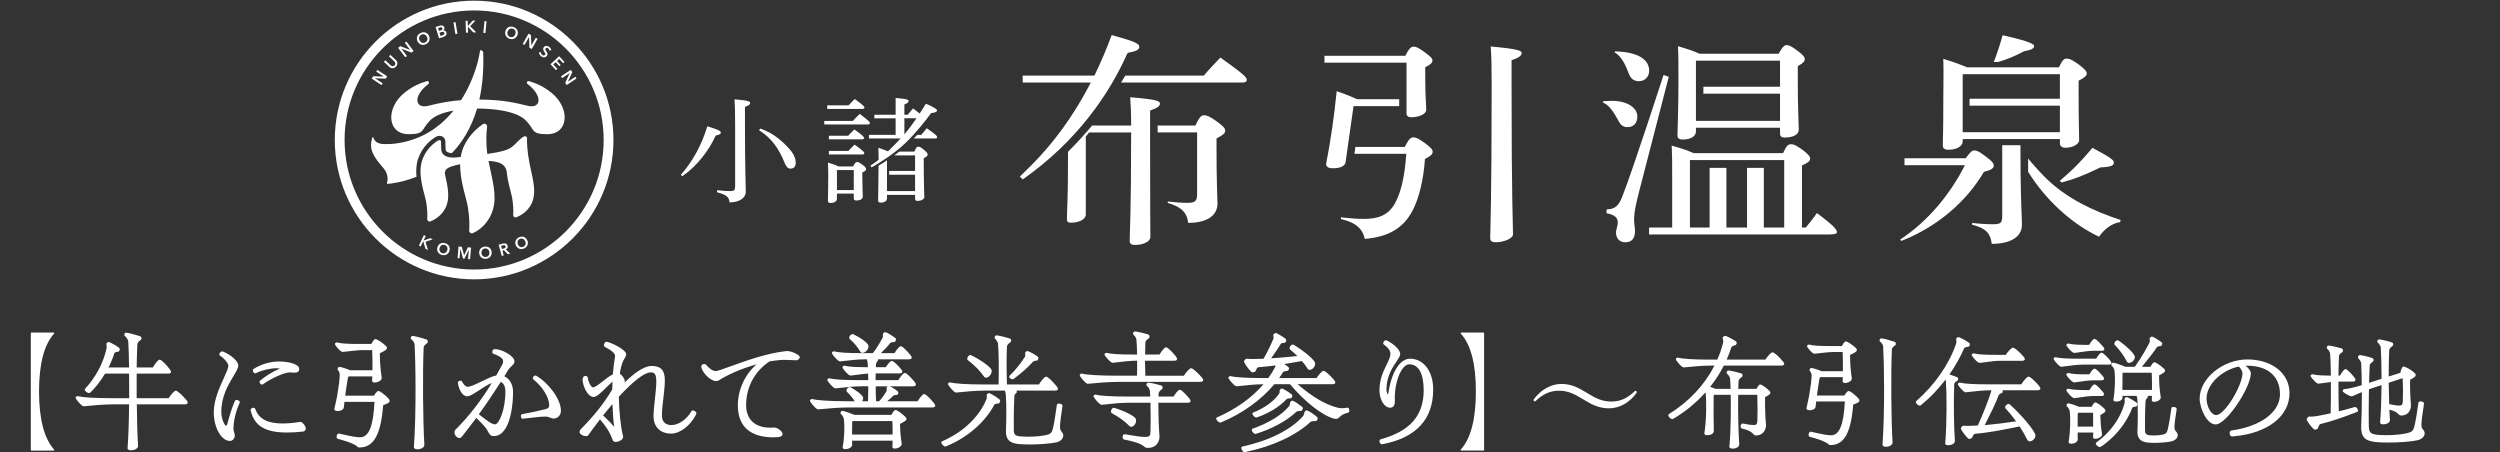 <?xml version="1.0" encoding="UTF-8"?>
<svg id="_レイヤー_2" xmlns="http://www.w3.org/2000/svg" version="1.1" viewBox="0 0 1635.98 296.06">
  <rect x="0" y="0" width="1635.98" height="296.06" fill="#333333" stroke="none"/>
  <!-- Generator: Adobe Illustrator 29.6.1, SVG Export Plug-In . SVG Version: 2.1.1 Build 9)  -->
  <defs>
    <style>
      .st0 {
        fill: #fff;
      }
    </style>
  </defs>
  <g>
    <g>
      <path class="st0" d="M471.7,86.79c0-1.05-1.09-1.74-8.84-4.15-3.81,12.8-10.24,23.88-17.31,31.71l.93.98c9.39-6.4,17.46-16.79,21.88-26.66,2.32-.38,3.41-1.05,3.33-1.88Z"/>
      <path class="st0" d="M480.67,65.02c.23,3.4.39,7.86.39,16.55v40.07c0,2.8-.54,3.41-3.27,3.41s-5.74-.23-8.45-.61l-.15,1.36c6.66,1.73,7.91,3.4,8.22,6.65,6.36,0,10.62-2.87,10.62-6.95s-.54-15.12-.54-44.08v-11.42c2.71-1.06,3.42-1.66,3.42-2.65,0-.9-1.25-1.66-10.24-2.34Z"/>
      <path class="st0" d="M497.51,84.12l-.77,1.13c8.53,5.2,13.34,12.98,16.52,20.88,1.16,2.87,2.25,4.22,4.03,4.22,2.1,0,3.42-1.29,3.42-3.84,0-2.11-.62-4.37-2.79-7.45-4.4-5.21-10.7-11.62-20.4-14.94Z"/>
      <path class="st0" d="M547.2,68.95h-5.88v2.33h23.12c.77,0,1.25-.38,1.25-.91,0-.6-.47-1.28-6.36-5.57-1.56,1.5-2.79,2.71-4.04,4.15h-8.08Z"/>
      <path class="st0" d="M569.26,80.54c0-.67-.47-1.28-6.67-6.02-1.63,1.66-3.26,3.16-4.5,4.6h-18.7v2.33h28.63c.77,0,1.25-.38,1.25-.91Z"/>
      <path class="st0" d="M564.21,91.16c.77,0,1.24-.37,1.24-.9,0-.61-.46-1.28-6.36-5.57-1.55,1.5-2.78,2.7-4.03,4.14h-12.64v2.33h21.8Z"/>
      <path class="st0" d="M542.41,101.1h21.95c.78,0,1.25-.38,1.25-.91,0-.59-.46-1.28-6.36-5.57-1.55,1.5-2.79,2.71-4.03,4.15h-12.8v2.33Z"/>
      <path class="st0" d="M564.36,107.8c-1.94-1.51-2.71-1.74-3.57-1.74-.78,0-1.4.53-2.48,2.87h-9.54c-.93-.53-2.87-1.29-6.99-2.57.16,2.79.23,5.12.23,9.42,0,9.34-.23,13.93-.23,15.67,0,.9.54,1.35,1.71,1.35,2.56,0,4.19-1.13,4.19-2.64v-3.46h11.02v3.02c0,1.05.54,1.5,1.71,1.5,2.32,0,4.19-.98,4.19-2.48,0-1.81-.31-6.56-.31-13.34v-2.56c1.86-.75,2.48-1.44,2.48-2.19,0-.67-.24-1.2-2.41-2.86ZM558.7,124.37h-11.02v-13.1h11.02v13.1Z"/>
      <path class="st0" d="M609.52,86.09c-.61-.49-3.04-2.17-3.04-2.17l-3.59,4.32h-2.67c-.72.79-1.45,1.56-2.21,2.36h13.94c.77,0,1.06,0,1.21-.54.32-1.14-.66-1.58-3.64-3.98Z"/>
      <path class="st0" d="M605.87,67.88s-1.64,2.76-4.04,6.43c-.51-.41-1.11-.88-1.82-1.45-.62-.49-2.53-1.92-2.53-1.92l-3.5,4.12h-2.16v-6.72s3.02-.9,2.76-2.38c-.2-1.16-3.71-1.33-5.3-1.52-.83-.1-3.19-.31-3.19-.31v10.94h-13.92v2.36h13.92v10.83h-17.45v2.36h20.73c-2.99,3.09-5.64,5.86-8.25,8.42l-6.33-2.37c.07,1.77.15,3.87.15,5.71v2.19c-1.67,1.33-3.43,2.6-5.35,3.81l.75,1.15s1.83-1,4.6-2.72c1.57-.98,3.48-2.22,5.51-3.61.69-.48,1.38-.96,2.1-1.48,1.1-.79,2.22-1.62,3.35-2.49,2.34-1.81,4.69-3.77,6.82-5.84.94-.92,1.85-1.85,2.75-2.78.76-.79,1.49-1.57,2.21-2.36,6.75-7.37,11.61-14.25,11.61-14.25,0,0,3.41-.17,3.92-1.55.51-1.37-7.33-4.57-7.33-4.57ZM591.82,87.89v-10.48h7.93c-2.38,3.5-5.16,7.29-7.93,10.48Z"/>
      <path class="st0" d="M604.49,97.94c-2.02-1.7-2.71-1.94-3.57-1.94s-1.4.32-2.56,3.22h-9.83c-1.13.88-2.25,1.7-3.35,2.49h13.64v10.14h-16.95v2.49h16.95v10.7h-18.38v-20.12c-.97.64-2.05,1.37-2.87,1.88-1.06.65-1.92,1.17-2.65,1.6-.03,14.69-.3,20.63-.3,22.83,0,.89.54,1.37,1.79,1.37,2.32,0,4.03-1.04,4.03-2.81v-2.25h18.38v2.42c0,1.04.54,1.52,1.63,1.52,2.25,0,4.42-1.04,4.42-2.57,0-2.65-.38-8.04-.38-22.84v-2.58c1.86-.8,2.55-1.52,2.55-2.33s-.3-1.36-2.55-3.21Z"/>
    </g>
    <g>
      <path class="st0" d="M738.46,34.49c5.19-.98,7.08-2,7.08-3.83,0-2.04-2.2-3.35-18.05-7.73-3.45,9.33-7.22,18.08-11.3,26.54h-46.94v4.52h44.59c-18.72,36.11-38.76,53.99-46.47,61.53l1.88,1.9c35.84-25.14,56.75-56.2,68.4-82.32.15-.33.46-.54.81-.6Z"/>
      <path class="st0" d="M798.61,37.66c-3.76,3.94-7.53,7.88-10.83,11.82h-51.4c-.77,1.31-1.6,2.67-2.46,4.05l-.26.46h79.56c1.73,0,2.66-.58,2.66-1.75,0-1.6-1.73-3.5-17.27-14.59Z"/>
      <path class="st0" d="M752.62,86.66v-14.29c5.34-1.9,6.43-3.2,6.43-4.52,0-1.75-1.73-2.77-19.47-4.22.43,6.11.63,9.48.63,18.52h-25.53c-4.4,5.24-10.64,12.1-15.77,17.17,0,33.67-.72,38.7-.72,43.35,0,1.75-.05,3.05,2.62,3.05,5.03,0,9.73-2.04,9.73-5.4v-51.02l2.2-2.63h27.47v.87c0,53.07-.95,64.74-.95,70.13,0,1.9,1.26,2.62,3.45,2.62,5.66,0,10.09-2.35,10.09-5.12,0-4.81-.19-16.89-.19-67.64v-.87Z"/>
      <path class="st0" d="M795.94,79.22c-4.87-3.35-6.28-3.79-8.17-3.79-1.41,0-2.82.87-5.5,6.71h-24.71v4.52h25.82v40.68c0,4.23-1.57,5.4-5.97,5.4s-7.84-.29-13.19-.87l-.11.89c10.05,2.92,12.67,7.13,13.45,13.11,10.36,0,19.15-3.65,19.15-12.69,0-3.64-.63-13.27-.63-34.7v-7.87c4.4-2.34,5.66-3.36,5.66-5.11,0-1.45-.95-2.77-5.81-6.27Z"/>
      <path class="st0" d="M995.76,34.75c0-1.61-2.04-2.63-20.25-4.38.47,6.56.62,12.84.62,25.37,0,78.01-.94,93.61-.94,100.17,0,1.75,1.1,2.62,3.61,2.62,5.34,0,11.3-2.48,11.3-5.25,0-5.83-.94-21.58-.94-97.4v-16.47c5.33-1.76,6.59-3.21,6.59-4.67Z"/>
      <path class="st0" d="M937.37,39.71c0-1.31-.63-2.33-4.87-5.39-4.24-3.2-5.96-3.79-7.53-3.79-1.41,0-2.99,1.17-5.34,5.98h-52.9v4.52h53.69v33.09c0,1.76,1.1,2.63,3.14,2.63,4.55,0,9.73-1.9,9.73-4.81,0-3.36-.63-9.63-.63-21.43v-6.56c3.45-1.6,4.71-2.92,4.71-4.23Z"/>
      <path class="st0" d="M932.66,93.8c-4.4-3.2-6.13-3.93-7.69-3.93s-2.99.73-5.66,6.27h-32.36l-.63,4.52h33.93c-.94,14.58-3.45,25.22-7.38,32.37-4.4,7.88-10.99,10.21-20.25,10.21-4.87,0-9.73-.43-15.07-1.02l-.07,1.14c10.36,2.33,14.35,6.88,15.61,13,14.44-1.31,25.11-6.27,31.55-19.1,4.08-8.02,6.91-19.83,7.84-33.25,3.77-1.9,5.03-3.06,5.03-4.67,0-1.45-1.1-2.77-4.87-5.54Z"/>
      <path class="st0" d="M880.53,106.19l.79-5.54.63-4.52,3.8-26.69h29.87v-4.52h-27.55c-1.99-.81-5.18-2.48-13.34-5.25-1.73,16.91-3.93,32.22-6.91,47.53,0,2.04,1.57,2.92,4.39,2.92,4.71,0,7.85-1.32,8.32-3.94Z"/>
      <path class="st0" d="M1049.02,66.28l-.09.77c4.4,1.75,7.47,7.11,9.98,11.63,1.57,3.21,3.29,4.52,6.12,4.52,3.93,0,6.44-2.62,6.44-6.99,0-5.25-5.96-10.21-16.64-10.21-1.88,0-3.77.14-5.81.29Z"/>
      <path class="st0" d="M1092.05,50.24l-3.45-1.17s-19.72,61.03-26.68,78.74c-1.85,4.71-3.58,9.18-10.49,9.18l-.16,2.48c7.54,1.6,8.29,4.58,6.75,9.71-1.76,5.86,1.33,9.36,5.41,9.36,4.25,0,7.61-2.29,6.16-11.27-.96-5.97.84-13.32,3.31-22.99l19.14-74.04Z"/>
      <path class="st0" d="M1056.76,33.61l-.19.64c4.71,2.62,7.41,8.84,9.3,13.94,1.1,3.06,3.29,4.96,6.59,4.96,3.77,0,6.75-2.77,6.75-6.86,0-6.27-5.5-12.25-22.45-12.68Z"/>
      <path class="st0" d="M1101.18,91.32c5.02,0,8.63-2.04,8.63-5.25v-2.48h55.03v3.79c0,1.75.94,2.62,2.98,2.62,5.03,0,9.27-1.6,9.27-5.1,0-4.52-.63-14.87-.63-29.74v-11.95c3.45-1.76,4.55-3.06,4.55-4.53,0-1.16-.78-2.62-5.02-5.68-3.61-2.63-5.18-3.51-6.75-3.51-1.41,0-2.66.87-5.33,5.69h-51.73c-3.53-1.59-5.81-2.48-14.13-4.96.31,5.55.31,11.09.31,23.33,0,18.81-.63,31.21-.63,35.14,0,1.75,1.1,2.62,3.45,2.62ZM1109.81,61.29v-21.58h55.03v17.06h-50.16v4.52h50.16v17.79h-55.03v-17.79Z"/>
      <path class="st0" d="M1189.02,139.43c-2.63,3.53-4.89,6.62-7.34,9.48h-2.49v-40.68c3.77-1.6,5.33-2.77,5.33-4.37,0-1.32-.47-2.34-5.18-5.98-4.39-3.06-5.65-3.5-7.37-3.5s-2.83.73-5.18,5.83h-58.56c-4.35-1.87-5.81-2.48-14.28-4.95.31,6.12.31,10.64.31,20.26v33.39h-.63l-.43-.02v.02h-14.07v4.54h12.91l.43-.02h103.61c1.57,0,5.4.02,5.88-1.04,1.07-2.38-5.98-7.59-12.94-12.95ZM1167.57,148.91h-13.34v-39.05h-10.99v39.05h-13.5v-39.05h-10.98v39.05h-12.88v-44.17h61.69v44.17Z"/>
      <path class="st0" d="M1304.68,108.53c0-1.32-.48-2.63-5.03-5.98-4.7-3.64-6.12-4.09-7.69-4.09s-2.36.74-5.65,5.11h-40.03v4.52h39.56c-9.57,18.81-23.84,36.42-42.36,48.67l.76.9c23.23-9.18,42.39-25.37,54-45.2,4.87-1.16,6.44-2.48,6.44-3.93Z"/>
      <path class="st0" d="M1304.72,40.56h2.83c5.84-1.68,11.42-4.01,16.97-7.01,5.5-1.02,6.59-2.04,6.59-3.5,0-1.9-9.1-4.38-20.62-7.01-1.64,6.05-3.41,11.39-5.77,17.52Z"/>
      <path class="st0" d="M1322.17,99.78v-4.75h-11.93v45.43c0,5.25-.47,6.28-6.12,6.28-4.08,0-8.79-.29-13.5-.87l-.14,1.18c9.73,2.33,12.23,6.39,12.86,12.52,12.55,0,19.78-4.67,19.78-12.4,0-5.29-.61-12.81-.86-32.65l-.08-14.73Z"/>
      <path class="st0" d="M1340.32,118c-4.19-3.9-10.3-10.75-13.12-14.26v8.66c10.66,17.41,28.17,34.09,46.4,42.5,2.98-4.52,8.44-8.94,13.79-9.52l.34-1.41c-18.21-5.98-34.46-13.9-47.4-25.96Z"/>
      <path class="st0" d="M1347.87,118.41l1.21.99c6.37-1.52,14.91-4.64,25.39-9.85,7.22-.29,8.79-1.32,8.79-3.06,0-1.45-.31-2.48-13.97-9.76-6.7,7.88-10.66,12.42-21.42,21.69Z"/>
      <path class="st0" d="M1347.98,93.77c0,1.75,1.41,2.92,3.46,2.92,4.55,0,9.14-2.04,9.14-5.11,0-4.52-.35-11.95-.35-27.55v-11.23c4.08-2.04,5.34-3.36,5.34-4.67,0-1.17-.78-2.63-5.34-5.98-4.87-3.5-6.28-3.79-8.01-3.79-1.41,0-2.66.87-4.87,5.69h-60c-2.98-.95-5.81-2.62-15.69-5.54.31,7.73.04,16.58.04,25.04,0,23.92-.36,27.88-.36,31.68,0,1.75,1.1,2.77,3.77,2.77,5.18,0,9.26-2.33,9.26-5.39v-1.6h63.61v2.77ZM1284.37,86.48v-37.91h63.61v16.04h-59.11v4.52h59.11v17.36h-63.61Z"/>
    </g>
    <path class="st0" d="M310.26.44c-50.27,0-91.18,40.9-91.18,91.18s40.9,91.18,91.18,91.18,91.18-40.9,91.18-91.18S360.54.44,310.26.44ZM310.26,176.38c-46.74,0-84.77-38.03-84.77-84.77S263.52,6.84,310.26,6.84s84.77,38.03,84.77,84.77-38.03,84.77-84.77,84.77Z"/>
    <polygon class="st0" points="250.42 54.54 245.44 51.25 245.45 51.23 252.45 51.46 253.41 50 246.97 45.74 246.21 46.89 251.04 50.08 251.02 50.1 244.22 49.9 243.21 51.42 249.66 55.68 250.42 54.54"/>
    <path class="st0" d="M255.85,44.47c.38.14.76.2,1.14.18.38-.02.76-.13,1.12-.3.36-.18.69-.43,1-.75.3-.32.53-.67.69-1.04.16-.37.23-.75.23-1.13,0-.38-.08-.76-.25-1.13-.16-.37-.41-.72-.75-1.04l-3.56-3.35-.94,1,3.52,3.31c.16.15.31.33.43.52.12.2.2.4.24.62.03.22.01.45-.06.68-.07.24-.22.47-.45.71s-.45.4-.68.49c-.23.09-.46.12-.68.1-.22-.02-.43-.09-.63-.2-.2-.11-.38-.24-.55-.4l-3.52-3.31-.94,1,3.56,3.35c.34.32.7.55,1.08.69Z"/>
    <polygon class="st0" points="266.29 36.64 262.69 31.88 262.71 31.86 269.23 34.42 270.63 33.37 265.97 27.2 264.88 28.03 268.36 32.64 268.34 32.66 261.99 30.21 260.54 31.3 265.19 37.47 266.29 36.64"/>
    <path class="st0" d="M274.27,28.44c.41.35.86.61,1.35.76.49.16,1.01.21,1.55.16.54-.05,1.08-.21,1.61-.48.54-.27.99-.61,1.36-1.02.36-.41.63-.86.8-1.34.17-.49.23-1,.2-1.54-.04-.54-.19-1.08-.46-1.62-.28-.55-.62-1-1.03-1.36-.41-.35-.86-.6-1.35-.74-.49-.15-1-.19-1.54-.13-.54.06-1.08.23-1.62.5-.53.27-.98.6-1.35,1-.37.4-.63.83-.81,1.31-.17.48-.24.98-.2,1.52.04.54.2,1.08.48,1.64.27.54.61.99,1.02,1.34ZM274.34,24.31c.09-.33.25-.63.48-.91.22-.28.51-.5.87-.68.36-.18.71-.28,1.07-.3.36-.02.7.04,1.02.16.32.12.62.31.88.56.27.25.49.55.67.91.19.37.3.74.34,1.1.04.37.01.72-.08,1.05-.1.34-.26.64-.49.91-.23.27-.52.5-.87.68-.35.18-.7.27-1.05.29-.35.02-.69-.03-1.02-.15-.33-.12-.62-.31-.89-.56-.27-.25-.5-.56-.68-.93-.18-.36-.29-.72-.33-1.08-.04-.36-.01-.71.08-1.04Z"/>
    <path class="st0" d="M289.95,24.23c.35-.11.68-.25,1-.42.32-.17.58-.39.79-.63.21-.25.35-.53.43-.85s.05-.68-.07-1.09c-.15-.5-.42-.86-.81-1.06-.39-.21-.83-.27-1.31-.2v-.02c.34-.23.59-.52.74-.87.15-.34.17-.72.04-1.14-.1-.34-.26-.6-.46-.8-.2-.2-.43-.34-.69-.42-.26-.08-.53-.12-.82-.1-.29.02-.58.07-.86.15l-2.88.87,2.24,7.39,2.66-.81ZM290.12,20.87c.31.07.53.31.64.69.07.24.08.46.01.63-.07.18-.17.33-.31.46-.14.13-.3.23-.49.31-.19.08-.36.15-.53.2l-1.18.36-.65-2.15,1.23-.37c.54-.16.96-.21,1.27-.13ZM286.7,18.33l1.05-.32c.5-.15.89-.19,1.17-.13.28.07.47.27.57.6.1.32.06.6-.12.84-.18.24-.49.43-.92.56l-1.17.35-.58-1.92Z"/>
    <rect class="st0" x="297.36" y="14.53" width="1.37" height="7.72" transform="translate(1 48.94) rotate(-9.4)"/>
    <polygon class="st0" points="306.29 21.35 306.16 17.47 306.19 17.47 309.72 21.23 311.65 21.16 307.66 17.14 311.14 13.45 309.29 13.51 306.18 16.96 306.14 16.96 306.03 13.62 304.66 13.67 304.92 21.39 306.29 21.35"/>
    <rect class="st0" x="313.51" y="17.04" width="7.72" height="1.37" transform="translate(269.73 332) rotate(-84.58)"/>
    <path class="st0" d="M331.9,24.51c.41.35.9.63,1.46.83.57.2,1.13.29,1.67.27.54-.02,1.05-.14,1.52-.36.47-.22.88-.53,1.24-.93.36-.4.64-.89.84-1.46.2-.58.29-1.15.26-1.68-.03-.54-.17-1.04-.4-1.49-.24-.45-.56-.85-.98-1.2-.42-.35-.91-.62-1.48-.82-.56-.2-1.11-.29-1.65-.28s-1.04.12-1.5.33c-.46.21-.87.52-1.23.92-.36.4-.64.9-.84,1.48-.2.57-.28,1.12-.25,1.66.03.54.16,1.04.39,1.5.23.46.55.87.96,1.23ZM332.21,20.61c.13-.38.31-.71.55-.99.23-.28.5-.5.8-.67.3-.16.63-.26.99-.29.35-.03.72.02,1.1.15.38.13.7.32.96.57.26.24.46.53.6.84.13.32.21.66.21,1.02,0,.36-.06.74-.19,1.11-.14.39-.32.73-.56,1.01-.23.29-.5.51-.81.67-.31.16-.64.26-.99.28-.36.03-.72-.03-1.09-.15-.37-.13-.69-.31-.94-.55-.26-.24-.46-.52-.6-.84-.14-.32-.21-.66-.22-1.03,0-.37.06-.75.2-1.14Z"/>
    <polygon class="st0" points="346.19 24.23 346.21 24.24 346.45 31.24 347.96 32.1 351.79 25.39 350.59 24.71 347.73 29.73 347.71 29.72 347.45 22.92 345.87 22.02 342.05 28.73 343.24 29.41 346.19 24.23"/>
    <path class="st0" d="M354.08,36.81c.29.24.61.42.94.56.33.13.66.2.98.2.33,0,.65-.07.96-.22.31-.14.6-.38.86-.7.24-.3.38-.59.43-.87.05-.29.04-.57-.03-.83-.07-.27-.17-.53-.32-.77-.14-.25-.28-.48-.43-.69-.13-.19-.24-.36-.35-.53-.1-.17-.17-.32-.22-.47-.04-.15-.06-.29-.03-.43.02-.14.08-.28.2-.42.12-.15.25-.25.4-.3.15-.05.3-.07.46-.05.15.02.31.06.46.13.15.07.29.15.41.25.21.17.38.39.5.65.13.27.19.52.18.76l1.31-.2c-.06-.4-.2-.78-.43-1.15-.23-.36-.49-.66-.8-.91-.27-.22-.57-.4-.89-.54-.32-.14-.64-.22-.96-.24-.32-.02-.64.03-.94.14-.31.12-.58.33-.83.63-.23.28-.37.56-.44.82-.06.26-.07.52-.03.77.04.25.12.48.24.71.12.22.24.44.38.64.14.21.27.42.39.61.13.19.22.38.28.55s.09.35.08.51c0,.16-.08.33-.21.48-.13.16-.27.27-.43.33-.15.06-.31.08-.48.07-.16,0-.32-.05-.48-.13-.16-.07-.3-.16-.42-.26-.24-.19-.43-.44-.58-.76-.15-.32-.22-.64-.2-.96l-1.34.1c0,.47.14.93.4,1.38.26.45.58.83.97,1.14Z"/>
    <polygon class="st0" points="363.84 45.92 364.74 45.09 362.06 42.2 363.66 40.72 366.07 43.32 366.92 42.53 364.51 39.93 365.95 38.6 368.49 41.34 369.38 40.53 365.9 36.77 360.23 42.02 363.84 45.92"/>
    <polygon class="st0" points="376.52 50.23 371.7 53.42 371.69 53.4 374.52 47.22 373.52 45.7 367.08 49.96 367.84 51.11 372.81 47.81 372.83 47.83 369.87 54.18 370.84 55.64 377.28 51.37 376.52 50.23"/>
    <polygon class="st0" points="281.51 155.83 277.21 157.42 277.19 157.41 278.61 154.44 277.38 153.85 274.1 160.73 275.32 161.31 276.97 157.87 277 157.88 278.37 162.77 280.09 163.59 278.43 158.25 283.16 156.62 281.51 155.83"/>
    <path class="st0" d="M293.8,160.96c-.26-.43-.61-.8-1.04-1.12-.43-.32-.94-.55-1.51-.71-.57-.16-1.11-.22-1.65-.17-.53.04-1.02.18-1.46.42-.44.23-.83.56-1.16.98-.33.42-.58.92-.74,1.51-.16.57-.21,1.13-.14,1.66.06.53.22,1.01.48,1.45.25.44.59.82,1.02,1.15.43.32.92.56,1.49.72.57.16,1.13.21,1.66.16.54-.06,1.03-.2,1.48-.45.45-.24.84-.57,1.17-.99.33-.42.57-.91.74-1.49.16-.59.22-1.15.15-1.67-.06-.53-.23-1.01-.48-1.44ZM292.72,163.67c-.11.39-.27.74-.49,1.03-.21.29-.47.53-.76.71-.29.18-.61.29-.96.34-.35.05-.71.02-1.08-.09-.37-.1-.69-.27-.96-.49-.27-.22-.49-.49-.64-.79-.16-.3-.25-.64-.28-1-.03-.36.01-.74.12-1.13.11-.38.27-.72.48-1.01.21-.29.46-.53.75-.7.29-.18.61-.3.95-.35.35-.05.71-.02,1.09.08.38.11.71.27.98.5.27.23.48.49.64.79.15.3.25.64.27.99.03.36,0,.73-.12,1.11Z"/>
    <polygon class="st0" points="303.73 167.06 303.7 167.06 302.19 161.5 300.08 161.32 299.43 168.91 300.71 169.02 301.24 162.92 301.26 162.92 303.01 169.22 303.95 169.3 306.78 163.39 306.8 163.39 306.28 169.5 307.62 169.61 308.27 162.02 306.15 161.84 303.73 167.06"/>
    <path class="st0" d="M321.27,163.33c-.25-.47-.58-.86-.97-1.17-.4-.31-.86-.53-1.38-.66-.52-.14-1.07-.18-1.67-.12-.59.06-1.12.21-1.6.44-.48.23-.88.54-1.21.92-.33.38-.57.82-.72,1.33-.16.51-.2,1.07-.14,1.68.06.59.21,1.12.47,1.59.25.47.58.86.97,1.18.4.32.85.55,1.37.7.51.15,1.07.19,1.65.13.59-.06,1.13-.21,1.61-.46.48-.25.89-.56,1.21-.95.33-.39.57-.84.73-1.35.16-.51.2-1.06.15-1.65-.06-.61-.22-1.15-.47-1.61ZM320.2,166.23c-.09.35-.24.66-.45.94-.21.27-.46.49-.77.67-.31.17-.65.28-1.04.31-.39.04-.74,0-1.08-.1-.33-.11-.62-.27-.88-.5-.26-.23-.47-.5-.62-.83-.16-.33-.26-.69-.3-1.1-.04-.39-.01-.76.08-1.11.09-.35.24-.66.44-.93.2-.27.46-.5.76-.67.3-.17.65-.28,1.04-.32s.76,0,1.09.11c.34.11.63.28.88.51.25.23.46.5.62.83.16.32.26.68.3,1.07.04.41.01.79-.08,1.14Z"/>
    <path class="st0" d="M332.07,162.23c.21-.42.24-.89.1-1.43-.11-.39-.27-.7-.5-.93-.23-.23-.49-.39-.79-.49-.3-.1-.62-.14-.96-.12-.34.02-.69.07-1.04.17l-2.55.69,2,7.36,1.31-.36-.85-3.12.96-.26,2.55,2.65,1.58-.43-2.85-2.73c.49-.26.84-.6,1.05-1.02ZM330.58,162.17c-.13.12-.28.21-.46.29-.18.08-.36.14-.55.2l-1.07.29-.56-2.07,1.18-.32c.17-.05.34-.08.53-.1.19-.02.36,0,.52.03.16.04.3.11.42.22.13.1.21.26.27.46.06.22.06.42,0,.59-.06.17-.15.31-.28.43Z"/>
    <path class="st0" d="M344.06,155.82c-.39-.36-.83-.62-1.3-.78s-.98-.22-1.52-.18c-.53.04-1.07.19-1.61.44-.54.25-.99.56-1.36.94s-.65.8-.84,1.27c-.18.46-.27.96-.24,1.49.02.53.16,1.08.42,1.63.25.54.57.99.96,1.35.39.36.82.62,1.31.8.48.17.98.24,1.52.21.54-.03,1.07-.17,1.6-.41.54-.25,1-.57,1.37-.96.37-.39.65-.82.83-1.3.18-.48.27-.98.24-1.51-.02-.53-.15-1.07-.41-1.61-.26-.55-.58-1.01-.97-1.37ZM343.88,159.95c-.11.33-.28.62-.51.88-.23.26-.53.48-.88.64-.35.16-.7.25-1.05.26-.35,0-.68-.06-1-.19-.32-.13-.6-.32-.86-.58-.26-.26-.47-.57-.64-.94-.16-.36-.26-.72-.29-1.08-.03-.36.01-.7.11-1.03.1-.32.27-.62.5-.88.23-.26.52-.48.88-.64.36-.17.71-.25,1.07-.26.35,0,.69.06,1,.19.31.13.6.33.85.58.26.25.47.56.63.92.17.37.27.74.3,1.1.03.36,0,.71-.12,1.03Z"/>
    <path class="st0" d="M344.88,90.51c.03-1.3-1.32-1.62-2.19-1.13-1.23.7-2.09,1.53-3.5,2.82-1.63,1.51-2.96,3.2-4.86,4.42-2.91,1.87-6.26,2.46-9.6,3.14-1.88.38-3.77.7-5.66.98-.06,0-.12.01-.17.02-1.03-7.64-.63-14.01-.15-17.79.19-1.53-1.48-2.59-2.75-1.72-3.98,2.73-10.42,8.25-13.4,16.94-.5,1.46-.84,2.99-1.08,4.54-.8.08-1.61.16-2.41.25-5.25.61-7.83-.71-9.1-2.05-.78-.83-1.18-1.98-1.25-3.12-.15-2.54-.15-3.86-.14-5.05,0-1.15-1.15-1.26-1.88-.83-2.57,1.52-7.88,5.37-10.46,12.89-3.31,9.65,1.8,22.32,2.63,27.48.67,4.22.89,8.17.67,11.04-.09,1.15,1.06,1.98,2.12,1.54,3.58-1.47,9.01-4.93,10.89-11.57,1.64-5.8.2-11.91-1.42-19.42-.29-2.66.69-4.59,9.97-6.4-.17,10.99,4.16,22.51,5.02,27.93.94,5.91,1.22,11.42.87,15.34-.12,1.35,1.24,2.35,2.47,1.79,4.32-1.95,10.59-6.63,13.17-15.75,2.58-9.14-.46-18.83-3-31.43,2.21.04,4.39.3,6.45.96,2.8.9,4.83,2.66,5.41,5.65.31,1.6.38,3.25.66,4.86.28,1.58.63,3.15,1.02,4.72.6,2.48,1.36,4.93,1.85,7.43.04.21.08.42.11.63.67,4.22.89,8.17.67,11.04-.09,1.15,1.05,1.97,2.12,1.54,3.58-1.47,9.01-4.93,10.89-11.57,1.91-6.78-.36-13.97-2.24-23.33-1.67-8.33-1.78-14.03-1.72-16.77Z"/>
    <path class="st0" d="M360.98,60.8c-5.41-4.41-10.52-6.48-14.84-7.71-1.12-.32-1.87,1.13-.94,1.84,10.47,8.12,8.75,16.49-.06,14.26-12.47-3.15-20.52-3.96-31.46-4.02,1.98-8.85,2.96-19.09,2.51-31.01-.01-.32-.16-.62-.43-.81-.35-.25-1.51-.88-1.61-.27-.1.61-.49,2.69-.57,3.15-.33,1.77-.75,3.52-1.22,5.26-1.2,4.4-2.76,8.71-4.63,12.88-1.73,3.87-3.74,7.61-6.03,11.18-6.58.49-12.96,1.54-21.31,3.65-8.81,2.23-10.53-6.14-.06-14.26.92-.72.18-2.16-.94-1.84-4.32,1.24-9.43,3.3-14.84,7.71-12.38,10.08-11.13,27,2.8,27,10.89,0,7.95-2.67,14-8.91,3.27-3.38,9.13-5.38,15.42-6.51-2.64,3.25-5.55,6.27-8.77,8.94-4.8,4-10.25,7.21-16.11,9.38-6.7,2.49-14.41,3.97-21.57,3.51-2.94-.19-5.23-1.58-6.06-4.29-.08-.28-.5-.26-.58.02-2.49,7.8.54,12.27,7.19,20.01,3.7,4.31,2.77,8.6,2.33,9.97-.07.22.09.44.32.42,1.97-.14,9.67-.94,19.03-4.67-.37-3.94-.23-8.01,1.05-11.77,2.8-8.16,8.53-12.53,11.69-14.4.69-.41,1.48-.63,2.28-.63,1.07,0,2.06.4,2.78,1.12.72.72,1.11,1.71,1.1,2.79,0,1.04-.01,2.33.14,4.86.03.57.21,1.06.48,1.35.67.71,1.94,1.13,3.59,1.25,2.26-2.34,4.43-4.96,6.46-7.88,1.02-1.47,2.01-3,2.95-4.62,2.8-4.83,5.24-10.35,7.11-16.71.19,0,.39,0,.58,0,10.24.04,25.32,1.56,31.42,7.87,6.05,6.25,3.11,8.91,14,8.91,13.93,0,15.18-16.92,2.8-27Z"/>
  </g>
  <g>
    <g>
      <path class="st0" d="M20.59,294.86c-.23,0-.43-.19-.43-.42v-76.4c0-.23.19-.42.43-.42h14.48c.17,0,.32.1.39.25.07.15.04.33-.07.46-6.53,7.2-9.85,19.91-9.85,37.79s3.31,30.84,9.85,38.04c.11.12.14.3.07.46-.07.15-.22.25-.39.25h-14.48Z"/>
      <path class="st0" d="M85.81,294.65c-.97,0-1.76-.25-2.12-.68-.18-.21-.25-.47-.21-.73.55-7.37.88-17.01.99-28.63h-10.49c-6.31,0-13.4.71-17.21,1.09-.75.07-1.38.14-1.86.18h0c-.78,0-1.89-.87-3.37-2.57-.02-.02-2.1-2.42-2.1-3.04,0-.53.77-1.07,1.32-1.07.07,0,.14,0,.21.02,3.25.86,11.07,1.35,21.46,1.35h12.13c0-5.44,0-11.04-.08-16.08h-15.72c-3.04,5.03-6.33,9.25-9.78,12.53-.11.11-.32.25-.66.25-.94,0-2.33-1.02-2.73-1.81-.25-.5-.09-.84.02-1,6.95-7.37,11.95-16.73,14.12-26.41.21-1.15,0-2.29-.09-2.73-.06-.28.04-.58.28-.88.26-.32.75-.67,1.18-.67.12,0,.23.03.32.07,1.67.7,4.92,2.45,6.63,3.88.43.43.36,1.08.17,1.55-.19.45-.57.93-1.07.93-1.02,0-2.12.53-2.27.79-1.01,3.25-2.31,6.45-3.85,9.46h13.43c-.1-7.31-.28-13.25-.54-17.2-.16-1.1-1.45-2.83-2.18-3.31-.35-.21-.49-.71-.33-1.26.16-.59.57-.98,1.02-.98,1.14,0,5.8,1.18,9.42,2.39.49.24.77.77.76,1.35-.01.57-.32,1.04-.81,1.26-1.21.65-1.86,2-1.93,2.58-.22,5.4-.37,10.38-.44,15.18h10.61c1.09-1.88,3.26-5.1,4.43-5.1s4.22,3.15,6.62,6.26c.53.73,1.03,1.55.7,2.2-.3.6-1.1.67-1.67.67h-20.69v16.08h20.91c1.01-1.54,3.49-4.91,4.69-4.91,1.14,0,4.39,3.08,6.88,6.07.57.57.92,1.21.92,1.73,0,.43-.24,1.15-1.88,1.15h-31.42c.1,10.92.39,20.44.81,26.85.06.66-.15,1.28-.61,1.79-.94,1.03-2.69,1.39-3.91,1.39Z"/>
      <path class="st0" d="M150.51,288.55c-5.66,0-10.62-8.75-10.62-18.72,0-8.07,3.8-16.35,6.58-22.4,1.66-3.62,2.97-6.47,2.97-8.08s-2.69-4.9-5.53-6.65c-.34-.19-.47-.6-.35-1.09.18-.68.97-1.7,1.75-1.7.11,0,.28.02.98.3,4.96,1.98,9.64,6.29,9.64,8.86,0,1.79-1.43,4.17-3.23,7.17-3.32,5.54-7.87,13.12-7.87,23.31,0,4.87,2.31,9.04,3.03,9.04.34,0,.66-.13,1.04-1.68,1.09-4.18,2.82-10.11,4.85-14.63.15-.37.53-.6,1.03-.6.75,0,1.7.48,2.04,1.03.17.28.2.58.07.84-2.65,5.4-4.39,13.09-4.05,17.89.03.37.18.83.34,1.32.22.69.48,1.47.48,2.26,0,1.66-1.3,3.52-3.15,3.52ZM187.9,283.04c-14.36,0-21.5-4.33-23.87-14.47-.09-.38,0-.76.24-1.07.32-.4.91-.67,1.51-.67.63,0,1.11.3,1.26.79,2.29,6.48,7.98,9.51,17.89,9.51,3.35,0,7.24-.36,11.58-1.07.02,0,.09,0,.12,0,1.09,0,3.47,2.53,3.47,4.43,0,.55-.23,1.83-2.31,1.97-3.59.39-6.92.59-9.88.59ZM171.54,251.69c-.68,0-1.39-.68-1.62-1.31-.19-.49-.09-.95.25-1.25,3.34-2.87,7.71-5.6,12.66-7.89.11-.05.2-.09.26-.12-.09-.03-.21-.05-.39-.07-.51-.06-1.06-.09-1.66-.09-4.23,0-10.03,1.39-13.49,3.22-.18.08-.34.12-.5.12-.76,0-1.37-.75-1.55-1.46-.16-.62.02-1.16.46-1.41,4.41-2.91,10.94-4.88,16.22-4.88,6.77,0,13.62,1.68,13.62,4.88,0,1.61-1,2.43-2.97,2.43-.58,0-1.17-.05-1.74-.09-.53-.04-1.05-.09-1.53-.09-3.42,0-12.73,4.17-17.49,7.83-.16.12-.34.17-.53.17Z"/>
      <path class="st0" d="M273.18,294.01c-1.4,0-2.34-.54-2.34-1.33,1.59-22.2,1.15-55.17.46-67.41-.08-1.09-1.32-2.71-2.09-3.22-.34-.21-.48-.69-.33-1.22.14-.5.54-1.01,1.12-1.01,1.05,0,5.62,1.18,9.23,2.39.04.01.07.03.1.05.39.26.64.76.64,1.26,0,.55-.3,1.05-.78,1.29-1.11.72-1.95,1.79-1.95,2.53-.71,16.76-.49,47.61.45,63.5.06.63-.14,1.23-.6,1.74-.9,1-2.62,1.44-3.92,1.44ZM235.14,292.83c-.5,0-.87-.15-1.21-.49l-.1-.09c-.74-.66-2.69-2.42-12.72-5.08-.53-.13-.86-.64-.86-1.32,0-.88.56-2.16,1.45-2.16.02,0,.12,0,.14.01,8.77,2.05,11.68,2.45,13.76,2.45,5.75,0,8.68-7.15,9.47-23.18h-19.66l-.08.6c-.13,1.04-.26,2.02-.33,2.92-.1,1.61-2.12,2.49-3.97,2.49-1.39,0-2.25-.48-2.25-1.24,0-.19.13-.78.54-2.56.41-1.81.98-4.29,1.29-6.07,1.03-5.98,1.64-10.87,1.72-13.77,0-1.21-.46-2.44-1.13-3.04-.39-.39-.32-1-.15-1.41.21-.49.57-.79.98-.79,1.06,0,4.04.92,7.09,2.18h14.6c.07-4.33,0-9.5-.17-13.16h-6.06c-2.9,0-6.85.46-10.02.83-1.26.15-2.37.28-3.23.35h0c-.74,0-1.77-.79-3.15-2.34-.08-.09-1.95-2.21-1.95-2.82,0-.54.79-1.07,1.26-1.07.05,0,.17.02.21.03,3.13.83,7.62.98,15.34.98h7.02c1.71-3.19,2.46-3.19,2.71-3.19.95,0,3.85,1.84,6.47,4.11.79.69,1.13,1.24,1.09,1.8-.05.67-.65,1.15-1.23,1.52-1.06.71-2.4,1.34-3.44,1.83.01,5.38.44,11.11,1.18,15.77.12.6-.04,1.2-.47,1.73-.89,1.09-2.8,1.68-4.13,1.68-1.49,0-1.61-.81-1.61-1.06.08-.9.09-1.86.09-2.94h-15.47c-.26.37-.46.78-.52,1.11-.4,2.36-1.16,6.93-1.75,11.5h18.84c.45-.78,1.88-3.09,2.89-3.09,1.13,0,4.31,2.52,6.41,4.78.74.74,1.04,1.33.96,1.88-.1.67-.74,1.09-1.35,1.42-.89.44-1.9.87-2.89,1.21-1.53,19.4-6.2,27.69-15.6,27.69Z"/>
      <path class="st0" d="M300.66,286.64c-1.61,0-3.25-1.82-3.25-3.61,0-.87.1-1.28.67-1.85,8.88-8.88,16.67-18.9,23.78-30.62-2.67,1.13-5.63,3.06-8.28,4.79-3.29,2.14-6.13,3.99-7.83,3.99-3.27,0-5.48-4.53-6.15-8.73-.04-.31.07-.61.3-.88.34-.39.91-.65,1.42-.65.43,0,.77.18.97.5.54,1.24,2.27,3.53,3.64,3.53,1.97,0,5.43-1.68,9.09-3.46,3.42-1.66,6.95-3.38,9.75-3.96,1.35-2.34,2.6-4.67,3.81-6.92.69-1.32.85-2.35.49-3.26-.57-1.44-2.53-2.7-6.17-3.97-.54-.16-.83-.75-.73-1.48.12-.79.68-1.62,1.5-1.62,4.82,0,12.98,4.53,12.98,7.98,0,1.45-.72,2.1-1.71,3l-.25.23-.23.23c-.68.67-1.46,1.44-2.24,2.77l-2.2,3.59c3.54,1.59,5.72,5.45,5.72,10.21,0,9.72-1.88,19.02-4.8,23.7-2.41,3.75-4.65,5.21-8.01,5.21-2,0-2.72-1.35-3.55-2.92-.29-.55-.6-1.13-.99-1.73-1.28-1.88-4.06-4.68-6.69-7.24-3.54,4.71-6.67,8.76-9.55,12.37-.41.51-.96.8-1.52.8ZM313.73,271.41c5.06,3.92,8.11,6.29,10.23,6.29,2.38,0,6.76-8.87,6.76-21.51,0-3.24-1.1-5.48-3.04-6.23-4.93,7.72-9.75,14.83-14.34,21.16l.37.29ZM342.01,273.99c-.62,0-1.07-.58-1.14-1.46-.06-.81.25-1.41.77-1.49,5.02-.89,11.35-2.32,15.25-3.27,2.1-.55,2.5-1.3,2.5-2.5,0-5.14-4.14-11.96-10.31-16.96-.35-.26-.47-.74-.29-1.26.22-.66.87-1.33,1.58-1.33.21,0,.41.06.58.18,8.58,5.07,16.12,15.74,16.12,22.83,0,2.99-2.05,5.16-4.88,5.16-.82,0-1.48-.28-2.18-.57-.81-.34-1.65-.7-2.92-.7-.17,0-.33,0-.49,0-2.37,0-5.87.4-9.57.83-1.64.19-3.31.38-4.91.54-.01,0-.08,0-.1,0Z"/>
      <path class="st0" d="M402.99,289.19c-1.1,0-1.82-.43-2.05-1.22-1.96-5.43-4.36-8.89-8.31-13.54-3.09,4.06-5.5,7.31-7.77,10.49-.23.33-.69.5-1.34.5-.83,0-1.85-.28-2.66-.72-1.03-.56-1.6-1.32-1.6-2.12,0-.6.26-1.16.76-1.67,9.17-9.35,14.96-16.66,20.63-26.04.04-1.01.06-2.01.09-3.02.02-.73.03-1.46.06-2.19-1.01.89-2.2,2.08-3.46,3.33-3.34,3.34-6.8,6.8-8.91,6.8-2,0-4.14-2.06-5.71-5.51-1.3-2.86-2.03-6.45-.89-7.75.27-.32.73-.5,1.26-.5.77,0,1.58.4,1.58,1.15,0,1.88,1.96,6.31,3.31,6.31,1.43,0,3.84-1.9,6.38-3.91,2.21-1.75,4.5-3.55,6.68-4.59.4-4.76.87-8.54,1.44-11.54.35-1.89-1.78-3.95-6.69-6.46-.47-.24-.64-.86-.46-1.66.19-.82.73-1.69,1.47-1.69,1.92,0,12.98,4.92,12.98,8.25,0,.87-.38,1.5-.91,2.37-.91,1.5-2.41,3.99-3.25,10.33,1.38.88,3.24,3.08,3.24,4.87,0,.37-.08.68-.22.96,5.33-5.28,12.32-10.94,17.72-10.94,6.1,0,8.71,2.79,8.71,9.34,0,3.64-.49,7.79-.97,11.8-.46,3.91-.94,7.95-.94,11.41,0,3.89,2.27,6.13,6.22,6.13,4.71,0,9.89-3.6,13.19-9.17.08-.15.31-.41.81-.41.88,0,2.35.88,2.35,1.81,0,.37-.12.61-.4,1.18-3.63,7.06-10.41,12.17-16.13,12.17-7.11,0-11.53-4.38-11.53-11.44,0-2.84.46-7.11.91-11.24.45-4.11.91-8.35.91-11.15,0-5.32-1.16-6.22-3.76-6.22-3.94,0-11.31,5.66-20.78,15.94.23,10.32,1.28,19.97,2.8,25.85.13.6-.04,1.21-.49,1.77-.88,1.09-2.76,1.95-4.29,1.95ZM394.64,271.81c.79.79,1.55,1.53,2.28,2.23,1.99,1.93,3.7,3.6,4.95,5.18.04.05.07.1.1.14,0-.07-.02-.15-.03-.25-.56-3.49-.94-8.43-1.15-14.71-1.79,2.11-3.63,4.35-5.56,6.72l-.57.7Z"/>
      <path class="st0" d="M506.11,286.19c-15.22,0-23.27-7.23-23.27-20.9,0-10.22,4.66-20.32,12.27-26.85-10.59,2.86-19.63,7.21-24.72,10.46-.5.33-1.08.49-1.74.49h0c-1.82,0-4.2-1.33-6.36-3.55-1.63-1.68-3.38-4.2-3.38-6.22,0-.86,1.19-1.42,2-1.42.44,0,.79.14,1.02.41,2.32,2.72,4.63,4.22,6.5,4.22,1.06,0,4.68-1.31,9.25-2.97,9.56-3.47,24.01-8.71,36.3-10.04.94-.09,1.22-.09,1.41-.09,2.31,0,7.98,2.39,7.98,3.97,0,.93-1,2.06-2.25,2.06-.94,0-2.08-.06-3.3-.12-1.43-.07-3.06-.15-4.62-.15-.94,0-1.76.03-2.51.09-2.41.18-4.78.54-7.06.89-9.78,6.43-15.38,16.86-15.38,28.62,0,9.4,5.78,14.79,15.87,14.79.84,0,1.71-.04,2.6-.11.01,0,.11,0,.12,0,1.53,0,5.26,2.27,5.26,4.25,0,.88-.61,1.95-3.5,2.06,0,0-2.47.09-2.47.09Z"/>
      <path class="st0" d="M553.24,293.92c-.8,0-1.35-.19-1.63-.56-.13-.17-.26-.47-.14-.89,1.18-6.18,1.33-14.46.72-18.29-.16-1.13-1.07-2.59-1.75-3.09-.33-.16-.5-.61-.38-1.15.13-.54.54-1.08,1.09-1.08,1.08,0,5.06,1.38,8,2.64h24.22c.55-1.12,1.69-3.19,2.63-3.19s3.63,1.81,6.11,4.12c.78.68,1.12,1.23,1.08,1.79-.05.67-.65,1.15-1.23,1.52-.91.58-2.01,1.18-2.99,1.64.02,4.24.4,8.73,1.08,12.67.12.62-.05,1.24-.49,1.78-.88,1.08-2.74,1.72-4.02,1.72-1.37,0-1.52-.74-1.52-1.06,0-.59.02-1.24.04-1.94.02-.68.04-1.41.05-2.18h-26.51c.06.94.06,1.81.06,2.67,0,1.86-2.62,2.88-4.43,2.88ZM584.12,284.34c0-3.13,0-6.33-.16-8.8h-26.04c-.17.26-.25.48-.25.67-.09,2.35-.09,5.27-.09,8.13h26.54ZM535.37,267.9c-.25,0-1.01-.01-3.26-2.62-.09-.1-2.13-2.48-2.13-3.09,0-.58.9-1.07,1.34-1.07.05,0,.17.02.22.03,2.61.69,10.03,1.43,22.98,1.43h4.8c-1.3-2.12-2.98-4.15-5.1-6.18-.34-.3-.41-.81-.19-1.4.31-.83,1.16-1.69,2.03-1.69.2,0,.39.04.56.13,2.34,1.27,8.36,5.02,8.24,7.14,0,.68-.23,1.36-.69,2.01h3.86c.09-3.15.16-6.49.17-9.8h-4.22c-5.07,0-10.67.64-14.37,1.06-1.13.13-2.08.24-2.79.3h0c-.78,0-1.88-.85-3.36-2.52-.02-.02-2.1-2.38-2.1-3,0-.54.79-1.07,1.25-1.07.05,0,.17.02.21.03,2.91.77,9.36,1.16,19.16,1.16h6.22c0-.78-.03-1.55-.05-2.29-.02-.69-.04-1.36-.04-2.01-2.65.18-5.36.55-7.57.86-1.56.22-2.91.4-3.9.48h0c-.73,0-1.81-.83-3.28-2.47-.09-.1-2.09-2.35-2.09-2.96,0-.54.79-1.07,1.25-1.07.05,0,.17.02.21.03,2.91.79,8.2.97,15.24.98l-.24-3.37c-.14-.7-.29-1.26-.44-1.79h-1.04c-4.71,0-10.06.63-13.6,1.04-1.18.14-2.18.26-2.92.32h0c-.74,0-1.82-.85-3.29-2.52-.09-.1-2.09-2.39-2.09-3,0-.54.79-1.07,1.25-1.07.05,0,.17.02.21.03,2.94.78,8.92,1.16,18.25,1.16h7.16c2.72-3.51,4.77-7.13,6.48-10.24.12-.3.13-1.4.04-2.01,0-.78.96-1.49,1.51-1.49.94,0,5.37,2.73,6.74,3.93.38.38.44.95.19,1.56-.21.5-.63,1.01-1.1,1.01-.13,0-.23-.01-.32-.01-.78,0-1.66.27-2.11.54-1.45,1.9-3.59,4.21-6.23,6.72h8.89c1.95-3.02,3.34-4.55,4.15-4.55,1.46,0,5.53,4.83,6.33,5.8.4.48.83,1.16.83,1.64,0,.35-.17,1.15-1.79,1.15h-20.36c.06.18.06.34.06.44,0,.2-.04.71-.4.94-.44.25-.81,1.11-.9,2.05,0,.33-.02.7-.04,1.08-.01.21-.03.43-.04.64h6.52c.57-.92,2.65-4.09,3.88-4.09s3.93,2.73,6.15,5.43c.86.94.85,1.58.69,1.94-.22.5-.81.76-1.75.76h-15.59c0,.67-.02,1.37-.04,2.09-.02.77-.04,1.55-.05,2.34h14.89c.58-.95,2.97-4.73,4.24-4.73,1.47,0,5.61,4.9,6.43,5.89.53.74.83,1.25.83,1.73,0,.35-.17,1.15-1.79,1.15h-15.35c1.6.62,4.02,2.2,5.34,3.35.42.42.35,1.09.17,1.53-.2.49-.54.78-.9.78-.03,0-.08,0-.13-.02-1.01,0-1.87.26-2.12.51-.93,1-2.25,2.19-4.01,3.64h19.94c.58-.95,2.97-4.73,4.24-4.73,1.47,0,5.61,4.9,6.43,5.89.53.74.83,1.25.83,1.73,0,.35-.17,1.15-1.79,1.15h-54.51c-7.09,0-14.98.76-18.77,1.13l-1.49.14s-.07,0-.08,0ZM575.27,262.59c2.24-2.28,3.94-5.09,4.88-6.65.16-.71.14-1.54.07-2.05-.03-.06-.04-.27.14-.53.15-.21.42-.42.71-.57h-8.02c0,3.52.09,6.89.25,9.8h1.97ZM564.37,230.91c-.6,0-1.09-.25-1.38-.71-1.7-3.03-3.97-5.76-6.93-8.38-.36-.32-.44-.85-.21-1.46.32-.84,1.17-1.71,2.07-1.71.17,0,.33.03.49.09,3.57,1.62,9.92,5.6,9.92,7.77.04,1.08-.42,2.18-1.29,3.07-.79.82-1.81,1.33-2.66,1.33Z"/>
      <path class="st0" d="M618.6,292.19c-1.08,0-2.61-1.75-2.61-2.7,0-.49.56-.73,1.26-1.03,13.22-5.9,23.49-15.73,28.17-26.98.32-.79.42-1.9.25-2.76-.04-.14-.03-.4.22-.72.28-.36.82-.73,1.31-.73.11,0,.22.02.32.06,1.83.73,5.08,2.76,6.68,4.17.43.43.35,1.12.14,1.63-.24.58-.64.93-1.06.93-1.25,0-2.4.46-2.55.7-5.97,11.38-17.55,21.49-30.96,27.02-.85.38-.99.4-1.16.4ZM673.48,290.85c-2.75,0-5.12-.1-7.06-.3-6.13-.66-8.41-3.23-8.12-9.18.27-5.3.37-16.92-.09-23.06-.08-1.37-.38-2.19-.65-2.7h-12.85c-6.3,0-13.32.71-17.1,1.09-.76.08-1.39.14-1.89.19h-.03c-.34,0-1.12-.08-3.26-2.57-.08-.1-2.09-2.43-2.09-3.04,0-.54.79-1.07,1.25-1.07.05,0,.17.02.21.03,3.22.85,11.01,1.34,21.34,1.34h10.33c.25-8.66.17-20.89-.37-26.75-.25-1.16-1.22-2.61-1.93-3.16-.31-.23-.4-.71-.22-1.24.2-.59.64-.97,1.12-.97,1.04,0,5.05.9,8.86,2.11.4.13.68.52.75,1.01.08.61-.2,1.22-.73,1.57-1.19.85-1.92,1.77-2,2.51-.36,6.68-.26,17.5-.01,24.92h20.92c1.34-2.18,3.6-5.1,4.7-5.1,1.16,0,4.41,3.22,6.88,6.25.78.9,1.04,1.61.79,2.15-.33.73-1.4.73-1.76.73h-25.33c.15.23.24.52.25.78.02.49-.19.89-.57,1.08-.59.29-.93.93-1.04,1.94-.37,7.83-.45,17.91-.36,21.88,0,2.91.89,3.9,3.81,4.23,1.84.17,3.79.25,5.79.25,4.64,0,9.33-.48,12.26-1.24,2.35-.61,3.04-1.65,3.61-3.62.87-3.14,2.13-11.45,2.72-15.95.05-.54.58-.86,1.41-.86.68,0,1.6.23,2.03.75.2.24.27.51.22.79-2.18,14.81-1.87,15.2-.54,16.86.64.83,1.09,1.47,1.09,2.27,0,2.22-1.65,3.98-4.41,4.69-3.66.8-11.36,1.4-17.94,1.4ZM662.64,248.19c-.81,0-1.87-.63-2.17-1.29-.16-.36-.12-.73.13-1,3.55-3.33,6.88-7.43,10.2-12.54.14-.66.16-1.36.07-2.19-.04-.14-.06-.35.1-.61.26-.43.96-.84,1.42-.84.03,0,.15.01.18.02,1.74.58,5.03,2.5,6.62,3.71.45.36.41,1.05.23,1.58-.2.57-.55.92-.94.92-.77,0-2.18.39-2.4.66-3,3.43-7.63,7.56-12.73,11.36-.19.14-.43.22-.72.22ZM645.28,247.16c-.53,0-.98-.23-1.28-.65-2.64-3.82-6.22-7.46-10.65-10.83-.42-.33-.52-.9-.28-1.59.3-.87,1.1-1.78,1.91-1.78.16,0,.31.03.44.1,5.17,2.42,13.31,7.8,13.53,9.99.12,1.19-.34,2.45-1.25,3.46-.74.82-1.65,1.3-2.43,1.3Z"/>
      <path class="st0" d="M751.01,293.1c-1.17,0-1.63-.37-2.26-.89-1.15-.93-3.29-2.67-13.11-4.58-.67-.11-1.08-.84-1-1.81.07-.81.49-1.68,1.26-1.68.03,0,.15.01.17.02,7.02,1.25,10.83,1.76,13.15,1.76,3.35,0,3.54-1,3.64-3.27.18-3.85.18-12.17.01-19.12h-13.87c-5.54,0-11.71.68-15.39,1.09-1.05.12-1.94.21-2.59.27h0c-.78,0-1.89-.87-3.37-2.57-.02-.02-2.1-2.42-2.1-3.04,0-.54.79-1.07,1.26-1.07.05,0,.17.02.21.03,3.04.8,10.18,1.25,20.07,1.25h15.65l-.24-3.73c-.16-1.13-1.18-2.65-1.9-3.13-.34-.21-.48-.69-.33-1.22.14-.5.54-1.01,1.12-1.01,1.06,0,4.96.75,8.68,1.93.41.14.71.57.76,1.1.06.63-.24,1.21-.77,1.5-1.19.76-1.8,1.85-1.88,2.58,0,.31-.02.68-.04,1.07-.02.29-.03.6-.04.92h9.89c.67-1.1,2.83-4.46,4.06-4.46,1.47,0,5.46,4.75,6.24,5.71.5.64,1.04,1.46.72,2.11-.33.68-1.35.68-1.68.68h-19.32c0,7.08.26,16.6.73,21.47.15,1.22-.07,3.81-1.8,5.77-1.38,1.55-3.36,2.34-5.9,2.34ZM740.29,279.3c-.45,0-.85-.18-1.16-.53-3.15-3.14-6.92-5.89-11.53-8.37-.5-.25-.7-.89-.51-1.69.21-.9.89-1.86,1.73-1.86.09,0,.18.01.27.03,5.45,1.58,13.69,5.25,14.23,7.41.33,1.19.02,2.56-.82,3.67-.64.84-1.47,1.34-2.21,1.34ZM711.84,251.15c-.25,0-1.01-.02-3.22-2.57-.08-.1-2.09-2.43-2.09-3.04,0-.54.79-1.07,1.25-1.07.05,0,.17.02.21.03,3.17.84,11.7,1.34,22.8,1.34h13.24c.09-3.35.16-6.62.09-9.8h-.13c-4.4,0-9.21.59-12.71,1.01-1.24.15-2.29.28-3.08.35h0c-.74,0-1.83-.83-3.33-2.47-.22-.24-2.14-2.36-2.14-2.96s.9-1.07,1.34-1.07c.05,0,.17.02.22.03,2.79.74,8.15,1.07,17.34,1.07h2.48c-.09-4.11-.19-7.44-.44-9.72-.16-1.15-1.1-2.6-1.84-3.17-.32-.19-.46-.67-.31-1.2.14-.5.54-1.01,1.12-1.01,1.15,0,5.27.88,8.86,2.02.41.14.71.58.76,1.13.06.66-.23,1.26-.77,1.56-1.15.74-1.89,1.64-1.97,2.4-.11,2.96-.17,5.59-.18,8h9.44c.58-.95,2.97-4.73,4.24-4.73s4.53,3.52,6.43,5.89c.51.69,1.04,1.55.7,2.21-.3.6-1.1.67-1.67.67h-19.22l.25,9.8h25.2c1.35-2.12,3.69-4.91,4.78-4.91s4.44,3.12,6.97,6.06c.58.58.92,1.22.92,1.73,0,.43-.24,1.15-1.88,1.15h-53.42c-7.07,0-14.89.76-18.65,1.13l-1.52.15s-.08,0-.08,0Z"/>
      <path class="st0" d="M814.34,295.92c-.87,0-1.87-1.69-2.01-2.56-.13-.81.36-1.04.51-1.09,17.83-3.92,32-11.04,39.95-20.08.5-.81.8-1.69.8-2.36,0-.59.93-1.28,1.54-1.28.13,0,.24.03.34.08,1.92.76,4.95,2.92,6.56,4.44.29.23.36.69.17,1.25-.17.49-.63,1.21-1.19,1.21-.19-.01-.36-.02-.53-.02-1.28,0-2.52.26-2.72.44-9.48,8.93-25.38,16.32-42.53,19.77l-.81.18s-.06,0-.09,0ZM821.5,283.95c-1.05,0-2.17-1.49-2.32-2.42-.12-.73.35-.95.49-.99,10.72-3.76,19.25-9.04,24.01-14.88.33-.53.54-1.33.54-2.1,0-.59.88-1.36,1.54-1.36.11,0,.22.02.32.06,1.69.71,4.4,2.66,6.21,4.16.33.26.4.76.19,1.36-.18.52-.58,1.12-1.1,1.12-.16,0-.29-.01-.42-.01-1.15,0-2.29.31-2.51.47-6,5.81-16.21,11.4-26.62,14.54-.1.03-.22.05-.34.05ZM798.53,276.52c-.76,0-1.44-.61-1.78-.97-.41-.44-.85-1.1-.85-1.62,0-.2,0-.54.42-.74,12.48-5.46,22.99-12.97,30.49-21.76-5.51.07-11.43.71-15.05,1.1-1.01.11-1.85.2-2.47.26h0c-.74,0-1.83-.86-3.33-2.57-.09-.1-2.13-2.44-2.13-3.04,0-.58.9-1.07,1.34-1.07.05,0,.17.02.22.03,3.04.8,10.47,1.25,20.89,1.25h3.7c1.7-2.35,3.18-4.72,4.39-7.05.18-.36.31-.8.37-1.22-4.31.58-7.99.96-11.51,1.2-.55.37-1.26,1.45-1.26,1.95-.12.84-1.44,1.4-2.28,1.4-.35,0-.63-.09-.81-.28-1.88-1.88-3.69-4.33-4.72-6.39-.19-.48.12-1.05.32-1.35.15-.21.67-.91,1.28-.91.02,0,.1,0,.13.01.95.08,2.2.18,4.02.18,2.27,0,4.53-.08,6.91-.17h.03c2.33-4.03,4.49-8.39,6.41-12.95.27-.99.1-1.97-.02-2.46-.04-.1-.05-.31.13-.57.28-.39,1.04-.87,1.55-.87.68,0,5.16,2.79,6.47,3.93.43.51.32,1.21.09,1.7-.25.54-.63.86-1.01.86-.21-.03-.34-.04-.48-.04-.82,0-1.63.36-1.83.61-1.56,2.72-3.84,5.94-6.25,9.35l-.13.19c5.75-.37,11.38-.89,17.16-1.57-1.34-1.34-2.85-2.64-4.45-4l-.21-.18c-.39-.3-.49-.86-.26-1.53.3-.88,1.12-1.78,1.97-1.78.21,0,.41.05.6.16,5.59,3.32,14.04,9.88,14.04,12.2.04,1.07-.42,2.2-1.26,3.07-.7.72-1.55,1.15-2.28,1.15-.56,0-1.04-.25-1.33-.71-1.24-1.91-2.46-3.52-3.8-5.05-3.58.66-7.79,1.38-11.54,1.96,1.02.65,2.02,1.39,2.79,2.08.33.26.41.78.2,1.38-.16.46-.53,1-1.03,1-.98,0-2.51.5-2.71.76-.71,1.2-1.55,2.46-2.63,3.94h24.5c.63-.92,3.31-4.73,4.59-4.73,1.13,0,4.34,3.03,6.79,5.88.8.87,1.08,1.57.84,2.13-.22.51-.81.76-1.8.76h-22.79c9.75,8.36,17.74,13.09,25.81,15.27,1.06.3,2.12.44,3.23.44,1.01,0,2.09-.11,3.4-.36.03,0,.13-.01.15-.01.78,0,1.26,1.03,1.26,1.98,0,.66-.31,1.05-.6,1.2-3.64.91-4.92,2.12-5.86,3-.67.63-1.25,1.18-2.33,1.18-.33,0-.69-.05-1.1-.15-7.46-1.78-19.35-11.04-28.95-22.56h-10.25c-8.7,10.42-21.09,19.29-34.89,24.99-.15.07-.32.1-.51.1ZM822.11,273.21c-1.08,0-2.36-1.47-2.52-2.36-.09-.49.16-.77.42-.87,7.45-2.89,13.65-7.38,17-12.31.38-.53.47-1.42.38-2.07,0-.59.89-1.33,1.54-1.33.11,0,.22.02.32.06,1.84.78,4.56,2.59,6.12,3.89.36.36.4.93.14,1.56-.09.22-.43.92-1.01.92-.03,0-.1,0-.13-.01-.12-.02-.27-.03-.42-.03-.97,0-1.93.42-2.07.59-4.48,4.87-11.91,9.42-19.41,11.89-.12.04-.24.06-.37.06Z"/>
      <path class="st0" d="M904.23,290.74c-.84,0-1.52-1.13-1.52-2.06,0-.61.35-1.1.87-1.23,19.15-5.3,28.07-15.5,28.07-32.08,0-10.93-3.34-16.96-9.4-16.96-1.2,0-2.39.62-3.56,1.84-3.82,3.99-6.32,13.4-5.93,22.38.06,1.47-.28,2.63-.99,3.36-.51.53-1.2.81-1.99.81-4.23,0-7.07-5.87-7.07-11.34,0-7.32,2.62-12.64,4.72-16.91,1.33-2.7,2.47-5.02,2.47-7.03s-1.55-4.09-4.37-6.12c-.35-.25-.46-.7-.29-1.21.21-.65.93-1.56,1.63-1.56.08,0,.28,0,1.1.41,4.01,1.96,8.33,5.83,8.33,8.66,0,1.23-1.02,2.74-2.43,4.84-2.62,3.91-6.58,9.81-6.58,18.27,0,1.62.64,3.16.92,3.32.18-.01.36-1.08.42-1.48,2.59-16.16,8.97-21.92,14.07-21.92,8.93,0,15.17,8.26,15.17,20.08,0,19.38-10.92,31.4-32.46,35.73-.59.12-.97.19-1.18.19Z"/>
      <path class="st0" d="M956.28,294.86c-.17,0-.32-.1-.39-.25-.07-.15-.04-.33.07-.46,6.53-7.19,9.85-19.99,9.85-38.04s-3.31-30.59-9.85-37.79c-.11-.12-.14-.3-.07-.46.07-.15.22-.25.39-.25h14.48c.23,0,.42.19.42.42v76.4c0,.23-.19.42-.42.42h-14.48Z"/>
      <path class="st0" d="M1133.86,293.6c-.68,0-1.54-.17-1.95-.65-.18-.21-.25-.46-.21-.72,1.08-11.59.98-27.25.87-33.87h-10.88c-.19.23-.29.51-.29.79-.09,6.55-.08,16.89.09,22.87,0,1.92-2.44,2.79-4.17,2.79-.85,0-1.44-.18-1.76-.55-.19-.22-.27-.5-.23-.81,1.33-8.24,1.51-20.7.78-26.33-.03-.11-.06-.23-.09-.35-6.05,6.82-13.12,12.63-21.02,17.28-.17.12-.39.19-.64.19-.76,0-1.47-.64-1.74-.91-.21-.21-.87-.94-.87-1.64,0-.23.15-.5.3-.65,13.29-8.29,23.32-18.97,29.89-31.81h-1.74c-6.19,0-12.93.68-16.55,1.04-.71.07-1.77.17-1.77.17-.75,0-1.81-.83-3.23-2.46-.08-.09-2.01-2.32-2.01-2.92,0-.54.76-1.04,1.22-1.04.05,0,.17.02.21.03,3.03.8,10.76,1.28,20.66,1.28h5.04c1.4-3.06,2.6-6.51,3.78-10.82.24-.97.15-2.17-.24-3.12-.06-.23-.06-.5.21-.84.31-.39.88-.79,1.4-.79.83,0,5.63,2.55,7.22,3.74.46.46.39,1.14.2,1.6-.21.51-.58.82-.97.82-.88.17-2.16.89-2.31,1.14-.96,2.98-2.02,5.77-3.13,8.28h25.3c1.29-1.93,3.59-4.79,4.67-4.79s4.16,2.7,6.77,5.9c.55.54.88,1.16.88,1.66,0,.42-.24,1.12-1.82,1.12h-37.67c-2.45,4.86-5.46,9.54-8.95,13.9,1.01.34,2.31.81,3.55,1.35h9.83c-.08-2.67-.17-5.02-.33-6.76-.15-1.05-1.19-2.61-1.9-3.08-.33-.2-.47-.67-.33-1.19.14-.49.52-.98,1.08-.98,1.07,0,5.05.84,8.57,1.93.4.13.69.55.74,1.06.06.61-.23,1.17-.75,1.45-1.07.76-1.8,1.71-1.87,2.45-.08,1.49-.16,3.27-.17,5.1h11.93c1.47-2.87,2.19-2.87,2.44-2.87.8,0,3.47,1.79,5.6,3.77.75.69,1.05,1.21,1.01,1.74-.04.57-.49.99-1.14,1.45-.6.45-1.38.83-2.13,1.2l-.21.1c-.08,6.31.19,14.08.61,17.78.18,1.43-.28,3.71-1.7,5.32-1.17,1.32-2.83,2.02-4.81,2.02-.86,0-1.31-.34-1.81-.94l-.08-.09c-.76-.85-2.04-2.28-7.34-3.51-.52-.13-.85-.67-.85-1.37,0-.94.49-1.91,1.3-1.91.02,0,.12,0,.14.01,3.49.7,5.54.99,6.88.99,2.29,0,2.53-.79,2.64-3.03.17-3.41.17-11.37-.07-16.78h-12.49c-.17,11.31.12,24.52.7,32.26.06.58-.13,1.15-.55,1.62-.85.94-2.47,1.36-3.7,1.36Z"/>
      <path class="st0" d="M1234.15,292.38c-1.35,0-2.25-.52-2.25-1.29,1.52-21.23,1.1-52.76.43-64.45-.07-1.04-1.26-2.58-1.99-3.06-.34-.2-.47-.67-.33-1.19.14-.49.52-.98,1.08-.98,1,0,5.38,1.13,8.83,2.28.04.01.07.03.1.05.38.25.62.73.62,1.22,0,.54-.29,1.02-.76,1.25-1.06.68-1.85,1.7-1.85,2.4-.68,16.02-.47,45.51.43,60.71.06.6-.14,1.19-.58,1.68-.87.96-2.51,1.38-3.76,1.38ZM1197.78,291.25c-.48,0-.84-.15-1.17-.47l-.09-.08c-.7-.63-2.57-2.32-12.16-4.85-.51-.13-.84-.62-.84-1.28,0-.85.55-2.08,1.4-2.08.02,0,.11,0,.14.01,8.38,1.96,11.17,2.34,13.16,2.34,5.48,0,8.27-6.83,9.04-22.12h-18.76l-.07.55c-.13.99-.25,1.93-.31,2.8-.11,1.75-2.34,2.39-3.82,2.39-1.36,0-2.17-.45-2.17-1.21,0-.17.1-.65.51-2.44.39-1.73.93-4.1,1.23-5.81.99-5.71,1.57-10.39,1.65-13.16,0-1.15-.43-2.32-1.08-2.89-.38-.38-.32-.97-.15-1.37.2-.48.56-.77.96-.77,1.02,0,3.86.88,6.78,2.09h13.94c.07-4.13,0-9.05-.16-12.55h-5.77c-2.77,0-6.53.44-9.56.79-1.21.14-2.28.26-3.11.34h0c-.71,0-1.71-.76-3.02-2.24-.08-.09-1.87-2.12-1.87-2.71,0-.54.76-1.05,1.22-1.05.05,0,.17.02.21.03,2.99.79,7.28.94,14.66.94h6.71c1.64-3.04,2.36-3.04,2.61-3.04.91,0,3.69,1.76,6.19,3.93.76.66,1.09,1.2,1.05,1.74-.05.65-.62,1.11-1.18,1.47-1.01.67-2.25,1.26-3.29,1.74.01,5.14.42,10.61,1.12,15.06.12.58-.04,1.16-.45,1.66-.86,1.05-2.69,1.61-3.97,1.61-1.44,0-1.56-.79-1.56-1.03.08-.86.08-1.77.09-2.79h-14.76c-.24.34-.43.73-.49,1.05-.38,2.24-1.1,6.59-1.67,10.98h17.98c.44-.75,1.8-2.96,2.77-2.96,1.08,0,4.14,2.41,6.14,4.57.48.48,1.03,1.13.92,1.82-.1.65-.71,1.06-1.3,1.37-.85.42-1.81.83-2.76,1.16-1.47,18.55-5.94,26.47-14.93,26.47Z"/>
      <path class="st0" d="M1274.92,291.34c-.32,0-1.38-.04-1.82-.57-.15-.18-.21-.41-.16-.63,1.14-13.35,1.02-33.13.43-40.86-.04-.25-.14-.51-.27-.79-4.81,6.31-10.39,12.09-16.18,16.75-.15.13-.36.2-.6.2-.7,0-1.45-.61-1.67-.79-.28-.25-.95-.9-.95-1.57,0-.11,0-.35.21-.56,12.14-10.58,21.43-23.92,26.17-37.6.22-.87.25-1.95.07-2.92-.05-.29.04-.58.24-.82.32-.38.86-.55,1.23-.55h.17c.06,0,.11.01.17.03,1.76.74,5.14,2.49,6.81,3.89.34.34.39.88.15,1.46-.19.46-.56.94-1.03.94-.97,0-2.33.58-2.51.84-2.44,5.67-5.79,11.63-9.69,17.22,1.48.5,3.34,1.13,5.05,1.83.37.12.66.53.71,1.02.05.58-.23,1.11-.75,1.4-1.2.69-1.87,1.45-1.87,2.15-.45,10.31-.23,28.95.43,36.94.06.6-.13,1.17-.56,1.64-.9.99-2.6,1.34-3.78,1.34ZM1328.3,288.81c-.73,0-1.31-.36-1.64-1.01-1.49-2.97-3.18-5.92-5.04-8.76-10,2.08-19.78,4.02-29.51,4.9-.52.35-1.28,1.38-1.28,1.85,0,.84-1.4,1.43-2.16,1.43-.32,0-.57-.09-.74-.26-2.48-2.48-4-4.94-4.68-6.19-.18-.44.05-.91.27-1.23.11-.16.69-.97,1.35-.97.02,0,.1,0,.12.01.59.05,1.44.12,2.54.12.44,0,.93,0,1.46-.04.62-.03,1.23-.05,1.85-.07,1.12-.04,2.28-.07,3.45-.17,3.54-7.88,6.54-15.51,8.67-22.09l.16-.92h-.63c-4.68,0-9.94.61-13.42,1.01-1.1.13-2.03.23-2.72.3h-.03c-.33,0-1.08-.08-3.13-2.42-.08-.09-2-2.29-2-2.88,0-.54.76-1.05,1.22-1.05.04,0,.17.02.21.03,2.78.73,8.8,1.11,17.88,1.11h22.21c1.37-2.18,3.7-5.05,4.76-5.05,1.16,0,4.46,3.15,6.86,6.07.5.71.88,1.27.88,1.75,0,.42-.24,1.12-1.82,1.12h-22.93c.14.35.1.78.08.94-.07.48-.24.78-.51.87-.83.16-1.67.79-2.02,1.21-2.09,5.57-5.8,13.04-9.22,19.75,6.21-.5,12.94-1.3,20.54-2.44-2.17-3-4.45-5.79-6.96-8.53-.28-.28-.34-.73-.13-1.22.33-.79,1.29-1.66,2.15-1.66.29,0,.55.1.75.28,7.29,6.44,17.14,18,16.84,20.55-.21,2.07-2.16,3.68-3.69,3.68ZM1295.42,237.48c-1.47,0-5.17-4.52-5.17-5.21,0-.54.76-1.04,1.22-1.04.05,0,.17.02.21.03,2.93.77,8.02.94,14.74.94h6.12c1.37-2.03,3.69-4.7,4.75-4.7s4.43,3,6.85,5.8c.78.83,1.04,1.51.81,2.05-.32.74-1.39.74-1.74.74h-14.09c-3.33,0-7.11.53-10.15.95-1.38.19-2.56.36-3.47.44-.01,0-.06,0-.07,0Z"/>
      <path class="st0" d="M1374.1,292.56c-.92,0-2.17-1.05-2.51-1.89-.23-.55-.02-.87.12-1.02,9.29-6.69,15.71-15.58,18.6-25.74.15-.84.15-1.91,0-2.63-.05-.14-.08-.37.1-.65.23-.38.83-.8,1.31-.8.12,0,.23.02.32.07,1.7.71,4.79,2.5,6.35,3.8.42.42.35,1.07.16,1.55-.22.53-.58.85-.95.85-.96,0-2.08.47-2.22.7-3.26,8.77-9.69,17.31-17.62,23.4-.12.09-2.98,2.35-3.65,2.35ZM1355.49,290.38c-.75,0-1.28-.17-1.58-.52-.2-.23-.28-.52-.23-.84,1.18-6.4,1.31-15.66.7-19.98-.15-1.07-1.02-2.46-1.66-2.94-.32-.15-.49-.6-.37-1.12.12-.52.52-1.04,1.06-1.04.89,0,4.23,1.07,7.05,2.26h8.27c1.47-2.87,2.2-2.87,2.44-2.87.8,0,3.47,1.79,5.6,3.77.75.7,1.05,1.21,1.01,1.74-.04.57-.49.99-1.14,1.45l-.28.17c-.56.36-1.2.75-1.89,1.06.02,4.08.38,8.42,1.04,12.26.12.61-.05,1.22-.49,1.75-.93,1.12-2.81,1.62-3.85,1.62-1.36,0-1.47-.72-1.47-.95,0-.5.02-1.03.04-1.6.02-.49.04-1.01.04-1.54h-10.2c0,.77.03,1.54.04,2.27.02.78.04,1.52.04,2.18,0,1.84-2.46,2.86-4.17,2.86ZM1369.76,279.18c0-3.07,0-6.46-.08-9.07h-9.58c-.3.33-.45.62-.45.88-.08,2.33-.09,5.29-.09,8.19h10.2ZM1409.92,289.81c-1.7,0-3.17-.07-4.37-.21-5.01-.46-7.18-3-6.81-8.02.25-4.78.36-14.85-.09-20.56-.07-.73-.24-1.39-.53-1.96h-9.15v1.05c0,1.75-2.1,2.69-4.08,2.69-.46,0-1.29-.07-1.7-.55-.18-.21-.25-.46-.2-.73,1.14-6.43,1.28-15.06.69-19.1-.15-1.07-1.02-2.46-1.66-2.94-.32-.15-.49-.6-.37-1.12.12-.52.52-1.04,1.06-1.04.99,0,5.05,1.35,8.09,2.7h6.22c5.12-7.24,8.25-13.14,9.67-16.03.2-.74.23-1.64.06-2.32-.04-.15-.04-.4.18-.68.27-.35.88-.71,1.36-.71.75,0,4.98,2.62,6.37,3.85.41.48.32,1.12.11,1.57-.24.51-.63.83-1.03.83-.02,0-.1,0-.12-.01-.04,0-.11,0-.18,0-.83,0-1.73.38-1.94.63-2.23,3.34-5.63,7.79-9.86,12.88h5.62c.62-1.2,1.67-2.96,2.52-2.96.9,0,3.56,1.73,5.94,3.85.77.63,1.11,1.15,1.08,1.69-.04.66-.64,1.13-1.22,1.5-.7.54-1.66,1.02-2.68,1.48-.07,4.57.31,9.69,1.04,14.1.12.58-.04,1.17-.46,1.67-.82,1.01-2.62,1.61-3.88,1.61-1.36,0-1.47-.72-1.47-.95,0-.45.02-.97.04-1.51.02-.47.04-.96.04-1.46h-2.8s.03.09.04.14c.11.47,0,1.13-.38,1.43-.64.33-.95.88-1.05,1.8-.36,6.58-.43,15.31-.35,19.08,0,2.17.63,2.95,2.7,3.33.89.08,1.88.13,2.89.13,2.46,0,4.99-.27,6.76-.73,1.4-.44,2.06-1.23,2.48-2.99.8-3.13,2.01-10.61,2.43-14.13,0-.21.12-.81,1.29-.81.65,0,1.5.17,1.92.67.2.23.28.5.24.78-1.99,12.8-1.71,13.12-.37,14.62.63.81,1.06,1.43,1.06,2.28,0,1.94-1.45,3.46-3.97,4.15-2.41.58-7.11,1.01-11.19,1.01ZM1408.23,255.16c.07-3.73,0-8.13-.16-11.24h-19.01c-.06.14-.09.28-.09.45-.08,3.02-.09,7.12-.09,10.8h19.34ZM1357.36,260.54c-1.47,0-5.17-4.45-5.17-5.12,0-.54.76-1.04,1.22-1.04.05,0,.17.02.21.03,2.97.79,7.6.85,13.35.85h.29c1.93-3.1,2.75-3.74,3.37-3.74s1.77.57,5.54,5.02c.49.61.71,1.08.71,1.49,0,.51-.3,1.12-1.73,1.12h-5.22c-2.91,0-6.22.5-8.88.9-1.41.21-2.63.4-3.61.49-.01,0-.06,0-.08,0ZM1357.36,250.27c-.68,0-1.74-.78-3.16-2.33-.08-.09-2.02-2.2-2.02-2.8,0-.54.76-1.04,1.22-1.04.05,0,.17.02.21.03,2.97.78,7.6.85,13.35.85h.29c1.93-3.1,2.75-3.74,3.37-3.74s1.77.57,5.54,5.02c.49.61.71,1.08.71,1.49,0,.51-.3,1.12-1.73,1.12h-5.22c-2.91,0-6.22.5-8.88.9-1.41.21-2.63.4-3.61.49-.01,0-.08,0-.08,0ZM1348.93,240.01c-.64,0-1.68-.8-3.09-2.37-.21-.23-2-2.26-2-2.84,0-.54.76-1.05,1.22-1.05.05,0,.17.02.21.03,2.93.77,8.29.94,15.44.94h10.99c2.41-3.92,3.26-3.92,3.54-3.92,1.3,0,4.43,3.64,5.72,5.2.48.6.71,1.08.71,1.49,0,.51-.3,1.12-1.73,1.12h-16.71c-3.64,0-7.83.56-10.88.98-1.33.18-2.48.33-3.35.41-.01,0-.07,0-.07,0ZM1393.25,237.48c-.68,0-1.22-.33-1.44-.88-1.82-3.63-4.48-7.31-7.92-10.92-.32-.32-.37-.83-.14-1.4.33-.79,1.15-1.6,1.97-1.6.22,0,.43.06.61.18,4.39,2.9,10.83,8.72,10.72,10.82-.1,2.1-2.17,3.8-3.82,3.8ZM1357.36,230.96c-1.47,0-5.17-4.45-5.17-5.12,0-.54.76-1.04,1.22-1.04.05,0,.17.02.21.03,2.97.79,7.6.85,13.35.85h.11c2.41-3.92,3.26-3.92,3.54-3.92.35,0,1.29,0,5.72,5.2.49.61.71,1.08.71,1.49,0,.51-.3,1.12-1.73,1.12h-5.39c-2.91,0-6.22.5-8.88.9-1.41.21-2.63.4-3.61.49-.01,0-.06,0-.08,0Z"/>
      <path class="st0" d="M1460.58,285.59c-.91,0-1.44-.98-1.51-1.95-.07-1.06.41-1.84,1.19-1.94,19.28-2.69,31.74-12.02,31.74-23.77s-8.07-18.63-21.59-18.63c-.3,0-.59,0-.87,0,1.62,1.37,3.38,3.41,3.38,4.88,0,5.32-4.76,14.26-8.84,20.3-4.33,6.42-10.34,13.27-14.21,13.27-5.66,0-10.43-10.42-10.43-16.96,0-13.14,15.17-25.57,31.22-25.57s27.57,9.05,27.57,22c0,15.17-14.22,26.26-36.23,28.27,0,0-1.42.09-1.43.09ZM1465.12,239.87c-11.5,2.35-21.17,11.85-21.17,20.85,0,4.93,2.8,10.89,6.27,10.89,5.75,0,17.24-19.61,17.24-27.33,0-1.54-1.18-3.08-2.34-4.41Z"/>
      <path class="st0" d="M1562.72,289.6c-3.47,0-6.19-.11-8.31-.35-7.11-.79-9.53-3.59-9.25-10.71.26-4.91.43-13.46.43-21.96l-6.28,2.7c-.14.05-.28.08-.44.08-1.43,0-5.65-2.59-5.8-3.34-.11-.31.14-.72.25-.88.14-.19.42-.5.77-.5,2.54-.18,6.38-1.05,11.41-2.59,0-4.41-.12-9.12-.35-14.37-.16-1.16-1.23-2.62-1.74-2.98-.4-.3-.4-.99-.22-1.5.18-.53.51-.83.91-.83.96,0,4.82.71,8.5,2.03.37.15.61.54.66,1.02.05.58-.2,1.1-.66,1.39-1.14.76-1.81,1.61-1.89,2.38-.16,3.36-.33,7.33-.42,11.35l.11-.04,8.08-2.61c0-8.59-.27-16.23-.52-20.55-.15-1.03-1.19-2.59-1.9-3.06-.33-.2-.47-.67-.33-1.19.13-.49.52-.98,1.08-.98,1.01,0,5.05.85,8.57,2.02.38.13.66.5.72.98.08.59-.19,1.18-.71,1.52-1.22.78-1.84,1.83-1.9,2.47-.22,4.17-.34,10-.34,17.3l7.63-2.44c.28-1.74,1.08-3.83,1.76-4,.08-.02.18-.04.3-.04,1.34,0,4.65,1.94,6.77,3.69.89.77,1.24,1.31,1.22,1.87-.02.61-.51,1.05-.88,1.32-.81.65-1.79,1.24-2.8,1.68-.16,5.79.21,12.93.53,16.21.18,1.52-.27,3.77-1.67,5.34-1.12,1.25-2.7,1.91-4.58,1.91-1.05,0-1.48-.45-1.98-.97-.72-.76-1.8-1.9-5.84-2.91.08,2.23.16,4.67.33,6.64.08.58-.1,1.14-.51,1.61-.83.94-2.5,1.37-3.78,1.37-.52,0-1.47-.07-1.9-.57-.17-.2-.25-.43-.22-.68.52-6.31.84-14.53.95-24.42l-5.09,1.65c-.82.25-1.63.55-2.49.86l-.7.25c-.17,10.2-.17,19.55-.08,23.97.08,4.12,1.06,5.2,5.2,5.76,1.97.19,4.12.29,6.37.29,5.36,0,10.79-.57,14.17-1.49,2.43-.67,3.32-1.52,3.97-3.8.85-3.06,2.25-11.65,2.77-15.94.05-.54.59-.87,1.45-.87.67,0,1.53.22,1.95.71.2.24.28.52.23.8-2.26,15.04-1.95,15.4-.62,16.87.72.9,1.07,1.7,1.07,2.46,0,1.59-1.16,3.61-4.4,4.5-3.9.93-11.92,1.58-19.51,1.58ZM1563.48,264.46c3.07.65,5.02.94,6.3.94h0c2.25,0,2.49-.79,2.6-3.05.16-2.77.18-9.95-.14-14.89l-9.1,3.03v.14c.08,4.68.17,9.52.33,13.83ZM1514.91,281.13c-.34,0-.6-.09-.78-.27-2.45-2.35-4.03-4.99-4.6-6.01-.03-.06-.05-.13-.05-.21v-.17c0-.61.92-1.9,1.64-1.9.39.04.8.06,1.26.06.71,0,1.5-.05,2.35-.14,3.3-.5,6.72-1.15,10.42-2,.18-6.76.24-14.18.17-20.5-1.62.18-3.2.41-4.6.62-1.4.21-2.6.38-3.56.47h0c-.71,0-1.75-.78-3.15-2.32-.21-.23-2-2.22-2-2.8,0-.54.76-1.05,1.22-1.05.04,0,.17.02.21.03,2.65.68,6.67.84,11.88.85-.09-6.2-.28-11.3-.51-14.42-.15-1.04-1.11-2.53-1.84-3.09-.31-.18-.45-.65-.3-1.17.14-.49.52-.98,1.09-.98.99,0,4.98.77,8.74,1.93.4.13.69.56.74,1.1.06.64-.23,1.22-.75,1.51-1.13.68-1.87,1.59-1.87,2.33-.17,3.49-.25,7.69-.34,12.8h.97c.96-1.69,2.59-4.26,3.64-4.26,1.3,0,4.5,3.82,5.81,5.47.45.64.92,1.42.6,2.04-.33.65-1.31.65-1.63.65h-9.41c0,7.08.09,13.96.25,19.48,4.03-1.01,7.27-1.89,10.43-2.83.07-.02.16-.04.25-.04.83,0,1.64,1.19,1.83,2.02.18.78-.21,1.07-.38,1.16-10.2,3.98-17.53,6.4-24.49,8.09-.54.67-1.12,1.67-1.12,2.14,0,.84-1.27,1.44-2.12,1.44Z"/>
    </g>
    <path class="st0" d="M1052.96,267.2c-6.22,0-10.84-2.1-16.27-5.48-6.42-4.01-10.74-6.04-16.52-6.04s-10.58,2.21-15.29,6.76c-.17.17-.31.25-.46.25-.19,0-.41-.1-.63-.28-.31-.26-.31-.76,0-1.22,4.59-6.22,11.28-9.95,17.89-9.95,6.14,0,10.83,2.16,16.41,5.64,6.26,3.91,10.51,5.89,16.37,5.89s10.57-2.21,15.29-6.76c.17-.17.31-.25.46-.25.19,0,.41.1.63.28.31.26.31.76,0,1.22-4.61,6.32-11.13,9.95-17.89,9.95Z"/>
  </g>
</svg>